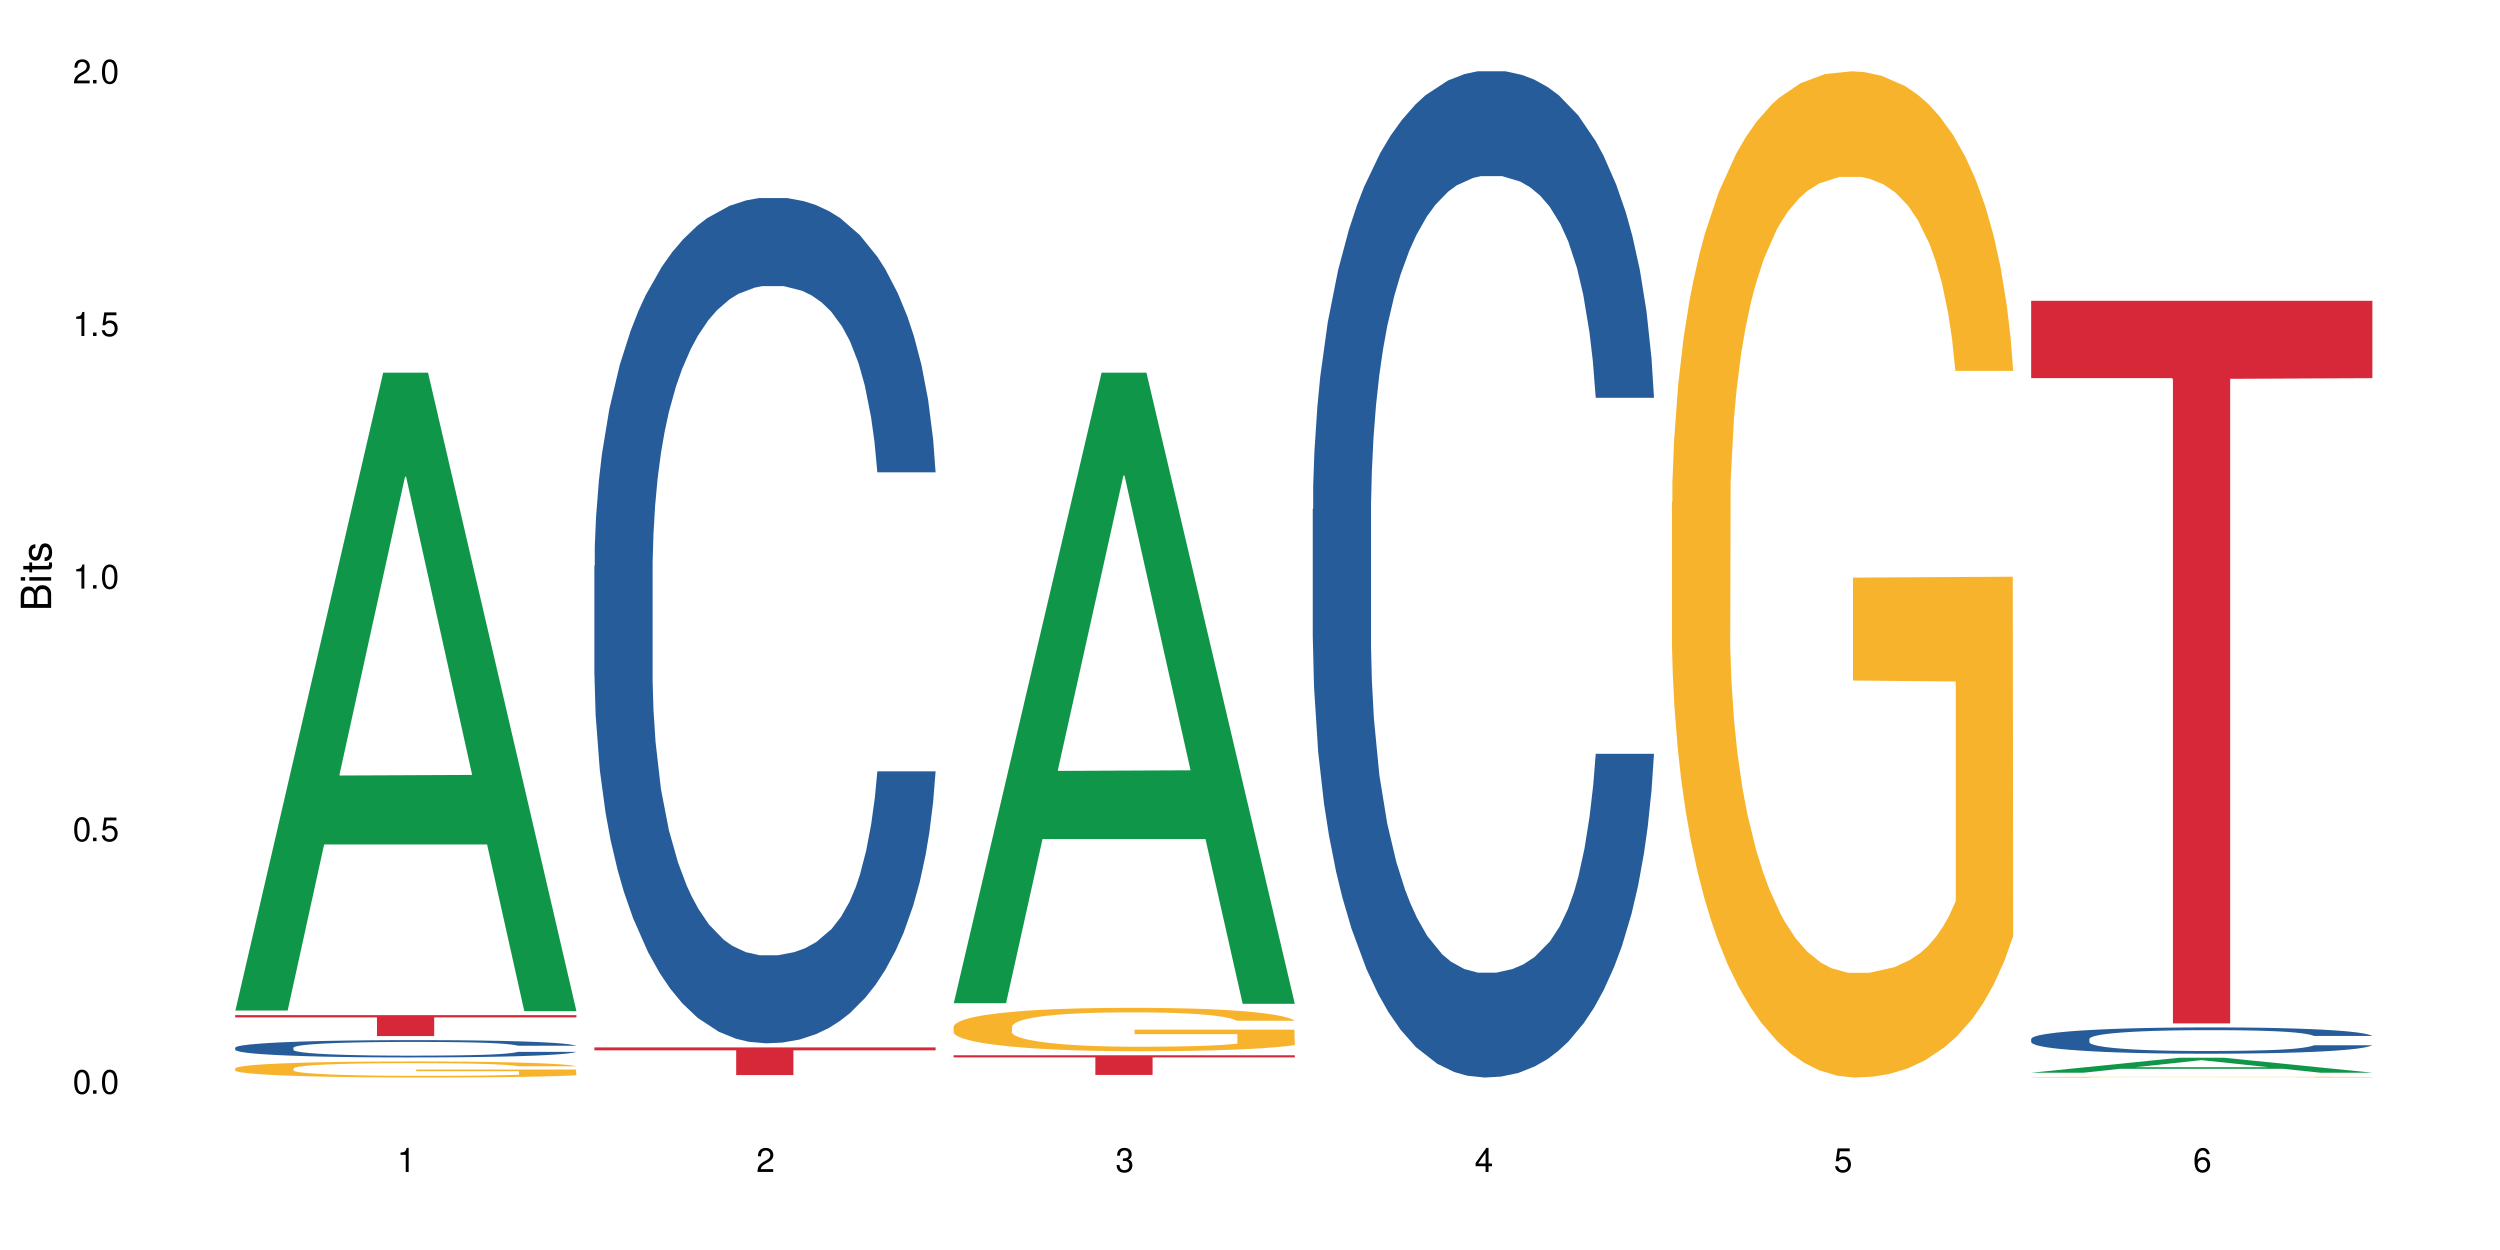 <?xml version="1.0" encoding="UTF-8"?>
<svg xmlns="http://www.w3.org/2000/svg" xmlns:xlink="http://www.w3.org/1999/xlink" width="720" height="360" viewBox="0 0 720 360">
<defs>
<g>
<g id="glyph-0-0">
</g>
<g id="glyph-0-1">
<path d="M 2.641 -6.938 C 2 -6.938 1.422 -6.656 1.078 -6.172 C 0.641 -5.562 0.406 -4.641 0.406 -3.359 C 0.406 -1.016 1.188 0.219 2.641 0.219 C 4.078 0.219 4.859 -1.016 4.859 -3.297 C 4.859 -4.641 4.656 -5.547 4.203 -6.172 C 3.844 -6.656 3.281 -6.938 2.641 -6.938 Z M 2.641 -6.188 C 3.547 -6.188 4 -5.25 4 -3.375 C 4 -1.406 3.562 -0.484 2.625 -0.484 C 1.734 -0.484 1.281 -1.438 1.281 -3.344 C 1.281 -5.25 1.734 -6.188 2.641 -6.188 Z M 2.641 -6.188 "/>
</g>
<g id="glyph-0-2">
<path d="M 1.828 -1 L 0.828 -1 L 0.828 0 L 1.828 0 Z M 1.828 -1 "/>
</g>
<g id="glyph-0-3">
<path d="M 4.562 -6.797 L 1.062 -6.797 L 0.547 -3.094 L 1.328 -3.094 C 1.719 -3.562 2.047 -3.734 2.578 -3.734 C 3.484 -3.734 4.062 -3.109 4.062 -2.094 C 4.062 -1.125 3.484 -0.531 2.578 -0.531 C 1.828 -0.531 1.375 -0.906 1.188 -1.672 L 0.328 -1.672 C 0.453 -1.109 0.547 -0.844 0.75 -0.594 C 1.125 -0.078 1.828 0.219 2.594 0.219 C 3.969 0.219 4.922 -0.781 4.922 -2.219 C 4.922 -3.562 4.031 -4.484 2.719 -4.484 C 2.25 -4.484 1.859 -4.359 1.469 -4.062 L 1.734 -5.969 L 4.562 -5.969 Z M 4.562 -6.797 "/>
</g>
<g id="glyph-0-4">
<path d="M 2.484 -4.938 L 2.484 0 L 3.328 0 L 3.328 -6.938 L 2.766 -6.938 C 2.469 -5.875 2.281 -5.734 0.984 -5.562 L 0.984 -4.938 Z M 2.484 -4.938 "/>
</g>
<g id="glyph-0-5">
<path d="M 4.859 -0.828 L 1.281 -0.828 C 1.359 -1.406 1.672 -1.781 2.5 -2.281 L 3.469 -2.828 C 4.406 -3.344 4.906 -4.062 4.906 -4.906 C 4.906 -5.484 4.672 -6.031 4.266 -6.406 C 3.859 -6.766 3.375 -6.938 2.719 -6.938 C 1.859 -6.938 1.219 -6.625 0.844 -6.031 C 0.609 -5.672 0.5 -5.234 0.484 -4.531 L 1.328 -4.531 C 1.359 -5.016 1.406 -5.281 1.531 -5.516 C 1.75 -5.938 2.188 -6.203 2.703 -6.203 C 3.469 -6.203 4.031 -5.641 4.031 -4.891 C 4.031 -4.344 3.719 -3.859 3.125 -3.516 L 2.234 -3 C 0.812 -2.172 0.406 -1.531 0.328 -0.016 L 4.859 -0.016 Z M 4.859 -0.828 "/>
</g>
<g id="glyph-0-6">
<path d="M 2.125 -3.188 L 2.578 -3.188 C 3.5 -3.188 3.984 -2.766 3.984 -1.922 C 3.984 -1.062 3.469 -0.531 2.594 -0.531 C 1.656 -0.531 1.203 -1 1.156 -2.016 L 0.312 -2.016 C 0.344 -1.453 0.438 -1.094 0.609 -0.781 C 0.953 -0.109 1.625 0.219 2.547 0.219 C 3.953 0.219 4.859 -0.625 4.859 -1.938 C 4.859 -2.828 4.516 -3.297 3.703 -3.594 C 4.344 -3.844 4.656 -4.328 4.656 -5.031 C 4.656 -6.219 3.875 -6.938 2.578 -6.938 C 1.203 -6.938 0.484 -6.172 0.453 -4.703 L 1.297 -4.703 C 1.312 -5.125 1.344 -5.359 1.453 -5.578 C 1.641 -5.969 2.062 -6.203 2.594 -6.203 C 3.344 -6.203 3.797 -5.75 3.797 -5 C 3.797 -4.516 3.609 -4.219 3.25 -4.047 C 3.016 -3.953 2.703 -3.922 2.125 -3.906 Z M 2.125 -3.188 "/>
</g>
<g id="glyph-0-7">
<path d="M 3.141 -1.672 L 3.141 0 L 3.984 0 L 3.984 -1.672 L 4.984 -1.672 L 4.984 -2.438 L 3.984 -2.438 L 3.984 -6.938 L 3.359 -6.938 L 0.266 -2.578 L 0.266 -1.672 Z M 3.141 -2.438 L 1 -2.438 L 3.141 -5.5 Z M 3.141 -2.438 "/>
</g>
<g id="glyph-0-8">
<path d="M 4.781 -5.125 C 4.609 -6.266 3.891 -6.938 2.844 -6.938 C 2.094 -6.938 1.422 -6.578 1.031 -5.953 C 0.594 -5.266 0.406 -4.422 0.406 -3.172 C 0.406 -2 0.578 -1.25 0.984 -0.641 C 1.359 -0.078 1.953 0.219 2.703 0.219 C 3.984 0.219 4.922 -0.75 4.922 -2.094 C 4.922 -3.375 4.062 -4.281 2.844 -4.281 C 2.172 -4.281 1.641 -4.031 1.281 -3.516 C 1.281 -5.234 1.828 -6.188 2.797 -6.188 C 3.391 -6.188 3.797 -5.797 3.938 -5.125 Z M 2.734 -3.531 C 3.547 -3.531 4.062 -2.953 4.062 -2.031 C 4.062 -1.156 3.484 -0.531 2.703 -0.531 C 1.922 -0.531 1.328 -1.188 1.328 -2.078 C 1.328 -2.938 1.906 -3.531 2.734 -3.531 Z M 2.734 -3.531 "/>
</g>
<g id="glyph-1-0">
</g>
<g id="glyph-1-1">
<path d="M 0 -0.953 L 0 -4.891 C 0 -5.719 -0.234 -6.344 -0.734 -6.797 C -1.188 -7.234 -1.812 -7.469 -2.5 -7.469 C -3.547 -7.469 -4.188 -7 -4.625 -5.875 C -4.984 -6.688 -5.625 -7.094 -6.531 -7.094 C -7.172 -7.094 -7.734 -6.859 -8.141 -6.391 C -8.562 -5.922 -8.75 -5.344 -8.75 -4.5 L -8.75 -0.953 Z M -4.984 -2.062 L -7.766 -2.062 L -7.766 -4.219 C -7.766 -4.844 -7.688 -5.203 -7.453 -5.5 C -7.219 -5.812 -6.859 -5.969 -6.375 -5.969 C -5.891 -5.969 -5.531 -5.812 -5.297 -5.5 C -5.062 -5.203 -4.984 -4.844 -4.984 -4.219 Z M -0.984 -2.062 L -4 -2.062 L -4 -4.781 C -4 -5.766 -3.438 -6.359 -2.484 -6.359 C -1.547 -6.359 -0.984 -5.766 -0.984 -4.781 Z M -0.984 -2.062 "/>
</g>
<g id="glyph-1-2">
<path d="M -6.281 -1.797 L -6.281 -0.797 L 0 -0.797 L 0 -1.797 Z M -8.75 -1.797 L -8.75 -0.797 L -7.484 -0.797 L -7.484 -1.797 Z M -8.75 -1.797 "/>
</g>
<g id="glyph-1-3">
<path d="M -6.281 -3.047 L -6.281 -2.016 L -8.016 -2.016 L -8.016 -1.016 L -6.281 -1.016 L -6.281 -0.172 L -5.469 -0.172 L -5.469 -1.016 L -0.719 -1.016 C -0.078 -1.016 0.281 -1.453 0.281 -2.234 C 0.281 -2.5 0.25 -2.719 0.188 -3.047 L -0.641 -3.047 C -0.609 -2.906 -0.594 -2.766 -0.594 -2.562 C -0.594 -2.141 -0.719 -2.016 -1.156 -2.016 L -5.469 -2.016 L -5.469 -3.047 Z M -6.281 -3.047 "/>
</g>
<g id="glyph-1-4">
<path d="M -4.531 -5.25 C -5.766 -5.25 -6.469 -4.422 -6.469 -2.969 C -6.469 -1.516 -5.719 -0.562 -4.547 -0.562 C -3.562 -0.562 -3.094 -1.062 -2.734 -2.562 L -2.516 -3.484 C -2.344 -4.188 -2.094 -4.469 -1.641 -4.469 C -1.047 -4.469 -0.641 -3.875 -0.641 -3 C -0.641 -2.453 -0.797 -2 -1.062 -1.75 C -1.25 -1.594 -1.422 -1.531 -1.875 -1.469 L -1.875 -0.406 C -0.422 -0.453 0.281 -1.266 0.281 -2.922 C 0.281 -4.5 -0.5 -5.516 -1.719 -5.516 C -2.656 -5.516 -3.172 -4.984 -3.469 -3.734 L -3.703 -2.766 C -3.891 -1.953 -4.156 -1.609 -4.594 -1.609 C -5.188 -1.609 -5.547 -2.125 -5.547 -2.938 C -5.547 -3.75 -5.203 -4.172 -4.531 -4.203 Z M -4.531 -5.25 "/>
</g>
</g>
</defs>
<rect x="-72" y="-36" width="864" height="432" fill="rgb(100%, 100%, 100%)" fill-opacity="1"/>
<path fill-rule="nonzero" fill="rgb(6.275%, 58.824%, 28.235%)" fill-opacity="1" d="M 67.73 291.031 L 67.836 290.855 L 110.359 107.324 L 123.273 107.324 L 166.008 291.203 L 150.992 291.203 L 140.281 243.203 L 93.352 243.203 L 82.852 291.031 L 67.73 291.031 L 97.863 223.348 L 135.977 223.176 L 116.973 137.367 L 116.766 137.195 L 116.555 137.711 L 97.758 223.176 L 97.863 223.348 Z M 67.73 291.031 "/>
<path fill-rule="nonzero" fill="rgb(14.51%, 36.078%, 60%)" fill-opacity="1" d="M 67.73 301.727 L 67.852 301.723 L 67.852 301.613 L 68.211 301.438 L 69.051 301.219 L 69.887 301.07 L 72.047 300.801 L 75.043 300.543 L 78.156 300.34 L 80.434 300.223 L 82.473 300.133 L 87.145 299.961 L 90.145 299.875 L 93.379 299.797 L 97.332 299.723 L 100.211 299.676 L 106.684 299.602 L 111.477 299.57 L 115.191 299.559 L 123.223 299.559 L 128.016 299.574 L 131.492 299.598 L 135.324 299.633 L 138.562 299.676 L 144.195 299.777 L 149.227 299.902 L 151.504 299.977 L 155.102 300.117 L 157.855 300.254 L 159.773 300.371 L 161.934 300.543 L 163.848 300.746 L 165.289 300.98 L 166.008 301.176 L 149.227 301.176 L 148.391 300.992 L 147.43 300.852 L 145.633 300.664 L 143.836 300.531 L 141.316 300.398 L 139.039 300.312 L 135.926 300.227 L 133.168 300.172 L 130.293 300.133 L 127.535 300.105 L 122.262 300.078 L 116.148 300.078 L 113.871 300.086 L 109.199 300.121 L 106.684 300.152 L 103.086 300.219 L 100.57 300.277 L 97.574 300.367 L 95.535 300.445 L 93.02 300.562 L 91.223 300.668 L 89.184 300.82 L 87.984 300.934 L 86.906 301.062 L 85.949 301.211 L 85.23 301.371 L 84.75 301.539 L 84.508 301.703 L 84.508 302.41 L 84.75 302.574 L 85.348 302.766 L 86.906 303.043 L 89.184 303.285 L 91.82 303.477 L 94.336 303.613 L 95.777 303.676 L 97.691 303.75 L 100.688 303.84 L 105.004 303.93 L 107.52 303.969 L 111.355 304.004 L 115.312 304.023 L 120.586 304.023 L 125.258 304.004 L 128.375 303.98 L 131.609 303.945 L 136.043 303.867 L 138.801 303.793 L 141.199 303.707 L 142.996 303.621 L 144.195 303.547 L 145.992 303.406 L 147.43 303.254 L 148.508 303.094 L 149.227 302.938 L 166.008 302.938 L 165.289 303.121 L 164.207 303.297 L 163.129 303.43 L 161.453 303.59 L 159.535 303.73 L 156.777 303.891 L 154.5 303.996 L 151.504 304.109 L 148.75 304.195 L 145.754 304.273 L 141.316 304.363 L 138.441 304.41 L 135.324 304.449 L 131.609 304.488 L 126.938 304.52 L 121.902 304.535 L 117.227 304.543 L 112.195 304.531 L 108.48 304.516 L 103.566 304.473 L 97.453 304.391 L 93.02 304.305 L 89.543 304.219 L 86.547 304.125 L 83.191 304.004 L 78.875 303.805 L 76.238 303.648 L 74.441 303.52 L 72.406 303.344 L 70.969 303.184 L 69.289 302.93 L 68.09 302.605 L 67.73 302.355 Z M 67.73 301.727 "/>
<path fill-rule="nonzero" fill="rgb(96.863%, 70.196%, 16.863%)" fill-opacity="1" d="M 67.73 307.688 L 67.852 307.684 L 67.852 307.598 L 68.332 307.406 L 69.527 307.145 L 71.086 306.93 L 72.766 306.762 L 73.844 306.672 L 75.641 306.547 L 77.199 306.453 L 81.152 306.262 L 86.188 306.086 L 88.945 306.008 L 92.059 305.938 L 96.496 305.855 L 98.531 305.828 L 104.766 305.762 L 111.836 305.719 L 119.625 305.707 L 123.223 305.711 L 128.133 305.727 L 134.848 305.773 L 138.68 305.816 L 141.676 305.855 L 144.793 305.914 L 148.629 305.996 L 152.223 306.098 L 155.102 306.199 L 157.977 306.328 L 160.375 306.461 L 162.41 306.609 L 164.207 306.785 L 165.289 306.934 L 166.008 307.082 L 149.348 307.082 L 148.391 306.934 L 147.309 306.82 L 145.512 306.68 L 143.715 306.578 L 141.918 306.5 L 138.562 306.391 L 135.684 306.32 L 132.09 306.262 L 128.613 306.227 L 124.66 306.199 L 122.262 306.191 L 115.91 306.191 L 110.156 306.223 L 106.801 306.254 L 104.406 306.289 L 101.047 306.352 L 99.012 306.402 L 97.812 306.438 L 94.219 306.566 L 91.82 306.688 L 90.504 306.766 L 88.824 306.895 L 87.625 307.008 L 86.309 307.176 L 85.59 307.301 L 84.629 307.59 L 84.508 308.352 L 84.871 308.512 L 85.59 308.684 L 86.547 308.836 L 87.984 308.996 L 89.422 309.121 L 91.941 309.285 L 94.098 309.395 L 95.777 309.465 L 99.012 309.582 L 100.328 309.617 L 103.445 309.695 L 106.684 309.754 L 110.637 309.805 L 113.633 309.828 L 118.426 309.852 L 124.539 309.852 L 131.73 309.824 L 136.285 309.793 L 139.398 309.758 L 141.438 309.727 L 143.953 309.684 L 145.754 309.641 L 147.43 309.594 L 149.469 309.52 L 149.469 308.512 L 119.863 308.508 L 119.863 308.035 L 165.887 308.031 L 166.008 309.684 L 163.488 309.797 L 160.375 309.906 L 157.379 309.988 L 154.262 310.062 L 149.828 310.141 L 146.23 310.191 L 140.719 310.254 L 135.684 310.289 L 130.41 310.316 L 125.738 310.328 L 120.223 310.332 L 115.312 310.324 L 110.039 310.297 L 105.844 310.266 L 102.008 310.223 L 98.172 310.168 L 93.379 310.078 L 90.262 310.008 L 87.027 309.918 L 83.789 309.812 L 80.914 309.699 L 78.996 309.609 L 77.078 309.508 L 75.043 309.383 L 73.125 309.238 L 71.688 309.105 L 70.367 308.961 L 69.41 308.82 L 68.449 308.629 L 67.969 308.477 L 67.73 308.348 Z M 67.73 307.688 "/>
<path fill-rule="nonzero" fill="rgb(83.922%, 15.686%, 22.353%)" fill-opacity="1" d="M 67.73 292.367 L 166.008 292.367 L 166.008 293.012 L 125.047 293.016 L 125.047 298.395 L 108.57 298.395 L 108.57 293.023 L 108.332 293.012 L 67.73 293.012 Z M 67.73 292.367 "/>
<path fill-rule="nonzero" fill="rgb(14.51%, 36.078%, 60%)" fill-opacity="1" d="M 171.18 162.961 L 171.297 162.738 L 171.297 157.395 L 171.66 148.941 L 172.496 138.258 L 173.336 130.914 L 175.492 117.785 L 178.488 105.102 L 181.605 95.312 L 183.883 89.523 L 185.922 85.074 L 190.594 76.84 L 193.59 72.613 L 196.828 68.828 L 200.781 65.047 L 203.656 62.82 L 210.129 59.262 L 214.922 57.703 L 218.641 57.035 L 226.668 57.035 L 231.461 57.926 L 234.938 59.039 L 238.773 60.82 L 242.008 62.82 L 247.641 67.719 L 252.676 73.949 L 254.953 77.508 L 258.547 84.406 L 261.305 91.082 L 263.223 96.867 L 265.379 105.102 L 267.297 115.117 L 268.734 126.465 L 269.453 136.035 L 252.676 136.035 L 251.836 127.133 L 250.879 120.234 L 249.082 111.109 L 247.281 104.656 L 244.766 98.203 L 242.488 93.977 L 239.371 89.746 L 236.617 87.078 L 233.738 85.074 L 230.984 83.738 L 225.711 82.402 L 219.598 82.402 L 217.32 82.848 L 212.645 84.629 L 210.129 86.188 L 206.535 89.301 L 204.016 92.195 L 201.02 96.645 L 198.984 100.43 L 196.469 106.215 L 194.668 111.332 L 192.633 118.676 L 191.434 124.238 L 190.355 130.469 L 189.395 137.812 L 188.676 145.602 L 188.199 153.836 L 187.957 161.848 L 187.957 196.34 L 188.199 204.348 L 188.797 213.695 L 190.355 227.27 L 192.633 239.062 L 195.27 248.41 L 197.785 255.086 L 199.223 258.199 L 201.141 261.762 L 204.137 266.211 L 208.453 270.664 L 210.969 272.441 L 214.805 274.223 L 218.758 275.113 L 224.031 275.113 L 228.707 274.223 L 231.82 273.109 L 235.059 271.328 L 239.492 267.547 L 242.25 263.988 L 244.645 259.758 L 246.445 255.531 L 247.641 251.969 L 249.441 245.07 L 250.879 237.504 L 251.957 229.719 L 252.676 222.152 L 269.453 222.152 L 268.734 231.051 L 267.656 239.73 L 266.578 246.184 L 264.898 253.973 L 262.984 260.871 L 260.227 268.66 L 257.949 273.777 L 254.953 279.34 L 252.195 283.57 L 249.199 287.352 L 244.766 291.801 L 241.891 294.027 L 238.773 296.031 L 235.059 297.812 L 230.383 299.367 L 225.352 300.258 L 220.676 300.48 L 215.645 300.035 L 211.926 299.145 L 207.012 297.145 L 200.902 293.137 L 196.469 288.91 L 192.992 284.68 L 189.996 280.23 L 186.641 274.223 L 182.324 264.43 L 179.688 256.867 L 177.891 250.637 L 175.852 241.957 L 174.414 234.168 L 172.738 221.707 L 171.539 205.906 L 171.18 193.668 Z M 171.18 162.961 "/>
<path fill-rule="nonzero" fill="rgb(83.922%, 15.686%, 22.353%)" fill-opacity="1" d="M 171.18 301.645 L 269.453 301.645 L 269.453 302.496 L 228.496 302.504 L 228.496 309.613 L 212.02 309.613 L 212.02 302.512 L 211.777 302.496 L 171.18 302.496 Z M 171.18 301.645 "/>
<path fill-rule="nonzero" fill="rgb(6.275%, 58.824%, 28.235%)" fill-opacity="1" d="M 274.629 288.918 L 274.73 288.746 L 317.254 107.324 L 330.168 107.324 L 372.902 289.09 L 357.887 289.09 L 347.18 241.645 L 300.246 241.645 L 289.746 288.918 L 274.629 288.918 L 304.762 222.016 L 342.875 221.844 L 323.871 137.023 L 323.66 136.852 L 323.449 137.363 L 304.656 221.844 L 304.762 222.016 Z M 274.629 288.918 "/>
<path fill-rule="nonzero" fill="rgb(96.863%, 70.196%, 16.863%)" fill-opacity="1" d="M 274.629 295.609 L 274.746 295.598 L 274.746 295.367 L 275.227 294.855 L 276.426 294.148 L 277.984 293.566 L 279.66 293.109 L 280.738 292.867 L 282.535 292.527 L 284.094 292.273 L 288.051 291.762 L 293.082 291.281 L 295.84 291.074 L 298.957 290.883 L 303.391 290.664 L 305.43 290.586 L 311.66 290.402 L 318.73 290.289 L 326.52 290.254 L 330.117 290.266 L 335.031 290.309 L 341.742 290.438 L 345.578 290.551 L 348.574 290.664 L 351.688 290.812 L 355.523 291.043 L 359.121 291.316 L 361.996 291.59 L 364.871 291.934 L 367.27 292.297 L 369.309 292.695 L 371.105 293.176 L 372.184 293.574 L 372.902 293.977 L 356.242 293.977 L 355.285 293.574 L 354.207 293.27 L 352.41 292.891 L 350.609 292.617 L 348.812 292.398 L 345.457 292.102 L 342.582 291.922 L 338.984 291.762 L 335.512 291.656 L 331.555 291.59 L 329.156 291.566 L 322.805 291.566 L 317.055 291.645 L 313.699 291.738 L 311.301 291.828 L 307.945 292 L 305.906 292.137 L 304.707 292.23 L 301.113 292.582 L 298.715 292.902 L 297.398 293.121 L 295.719 293.461 L 294.523 293.77 L 293.203 294.227 L 292.484 294.57 L 291.527 295.348 L 291.406 297.402 L 291.766 297.836 L 292.484 298.305 L 293.441 298.715 L 294.883 299.148 L 296.32 299.48 L 298.836 299.926 L 300.992 300.223 L 302.672 300.418 L 305.906 300.727 L 307.227 300.828 L 310.34 301.031 L 313.578 301.191 L 317.531 301.328 L 320.527 301.398 L 325.324 301.457 L 331.434 301.457 L 338.625 301.387 L 343.18 301.297 L 346.297 301.203 L 348.332 301.125 L 350.852 301 L 352.648 300.883 L 354.324 300.758 L 356.363 300.566 L 356.363 297.836 L 326.762 297.824 L 326.762 296.547 L 372.781 296.535 L 372.902 301 L 370.387 301.309 L 367.27 301.605 L 364.273 301.832 L 361.156 302.027 L 356.723 302.242 L 353.129 302.379 L 347.613 302.539 L 342.582 302.645 L 337.309 302.711 L 332.633 302.746 L 327.121 302.758 L 322.207 302.734 L 316.934 302.664 L 312.738 302.574 L 308.902 302.461 L 305.07 302.312 L 300.273 302.07 L 297.16 301.879 L 293.922 301.637 L 290.688 301.352 L 287.809 301.043 L 285.895 300.805 L 283.977 300.531 L 281.938 300.188 L 280.02 299.801 L 278.582 299.445 L 277.262 299.047 L 276.305 298.668 L 275.348 298.156 L 274.867 297.746 L 274.629 297.391 Z M 274.629 295.609 "/>
<path fill-rule="nonzero" fill="rgb(83.922%, 15.686%, 22.353%)" fill-opacity="1" d="M 274.629 303.922 L 372.902 303.922 L 372.902 304.527 L 331.945 304.535 L 331.945 309.59 L 315.465 309.59 L 315.465 304.539 L 315.227 304.527 L 274.629 304.527 Z M 274.629 303.922 "/>
<path fill-rule="nonzero" fill="rgb(14.51%, 36.078%, 60%)" fill-opacity="1" d="M 378.074 146.621 L 378.195 146.355 L 378.195 140 L 378.555 129.934 L 379.395 117.215 L 380.23 108.477 L 382.391 92.844 L 385.387 77.746 L 388.5 66.09 L 390.777 59.203 L 392.816 53.902 L 397.492 44.102 L 400.488 39.07 L 403.723 34.566 L 407.676 30.062 L 410.555 27.414 L 417.027 23.176 L 421.82 21.32 L 425.535 20.527 L 433.566 20.527 L 438.359 21.586 L 441.836 22.91 L 445.668 25.031 L 448.906 27.414 L 454.539 33.242 L 459.57 40.66 L 461.848 44.898 L 465.445 53.109 L 468.199 61.055 L 470.117 67.945 L 472.277 77.746 L 474.191 89.668 L 475.633 103.176 L 476.352 114.566 L 459.57 114.566 L 458.734 103.973 L 457.773 95.758 L 455.977 84.898 L 454.18 77.215 L 451.66 69.535 L 449.383 64.5 L 446.27 59.469 L 443.512 56.289 L 440.637 53.902 L 437.879 52.316 L 432.605 50.727 L 426.492 50.727 L 424.215 51.254 L 419.543 53.375 L 417.027 55.23 L 413.43 58.938 L 410.914 62.383 L 407.918 67.68 L 405.879 72.184 L 403.363 79.07 L 401.566 85.164 L 399.527 93.906 L 398.328 100.527 L 397.25 107.945 L 396.293 116.688 L 395.574 125.957 L 395.094 135.762 L 394.855 145.297 L 394.855 186.355 L 395.094 195.895 L 395.691 207.02 L 397.25 223.18 L 399.527 237.219 L 402.164 248.344 L 404.68 256.293 L 406.121 260 L 408.035 264.238 L 411.035 269.535 L 415.348 274.836 L 417.863 276.953 L 421.699 279.074 L 425.656 280.133 L 430.93 280.133 L 435.602 279.074 L 438.719 277.75 L 441.953 275.629 L 446.387 271.125 L 449.145 266.887 L 451.543 261.855 L 453.34 256.82 L 454.539 252.582 L 456.336 244.371 L 457.773 235.363 L 458.852 226.094 L 459.57 217.086 L 476.352 217.086 L 475.633 227.684 L 474.555 238.012 L 473.473 245.695 L 471.797 254.969 L 469.879 263.18 L 467.121 272.449 L 464.844 278.543 L 461.848 285.168 L 459.094 290.199 L 456.098 294.703 L 451.66 300 L 448.785 302.648 L 445.668 305.035 L 441.953 307.152 L 437.281 309.008 L 432.246 310.066 L 427.574 310.332 L 422.539 309.801 L 418.824 308.742 L 413.91 306.359 L 407.797 301.59 L 403.363 296.559 L 399.887 291.523 L 396.891 286.227 L 393.535 279.074 L 389.223 267.418 L 386.586 258.41 L 384.785 250.992 L 382.75 240.664 L 381.312 231.391 L 379.633 216.555 L 378.434 197.746 L 378.074 183.18 Z M 378.074 146.621 "/>
<path fill-rule="nonzero" fill="rgb(96.863%, 70.196%, 16.863%)" fill-opacity="1" d="M 481.523 144.652 L 481.645 144.387 L 481.645 139.094 L 482.121 127.184 L 483.32 110.777 L 484.879 97.277 L 486.555 86.691 L 487.637 81.133 L 489.434 73.195 L 490.992 67.371 L 494.945 55.461 L 499.98 44.348 L 502.734 39.582 L 505.852 35.082 L 510.285 30.055 L 512.324 28.203 L 518.555 23.965 L 525.629 21.32 L 533.418 20.527 L 537.012 20.789 L 541.926 21.848 L 548.637 24.762 L 552.473 27.406 L 555.469 30.055 L 558.586 33.496 L 562.422 38.789 L 566.016 45.141 L 568.891 51.492 L 571.77 59.43 L 574.164 67.902 L 576.203 77.164 L 578 88.281 L 579.078 97.543 L 579.797 106.805 L 563.141 106.805 L 562.18 97.543 L 561.102 90.398 L 559.305 81.664 L 557.508 75.312 L 555.711 70.281 L 552.352 63.402 L 549.477 59.168 L 545.883 55.461 L 542.406 53.078 L 538.449 51.492 L 536.055 50.961 L 529.703 50.961 L 523.949 52.816 L 520.594 54.934 L 518.195 57.051 L 514.84 61.02 L 512.805 64.195 L 511.605 66.312 L 508.008 74.516 L 505.613 81.93 L 504.293 86.957 L 502.617 94.898 L 501.418 102.043 L 500.098 112.629 L 499.379 120.57 L 498.422 138.566 L 498.301 186.207 L 498.66 196.262 L 499.379 207.113 L 500.34 216.641 L 501.777 226.699 L 503.215 234.375 L 505.73 244.695 L 507.891 251.578 L 509.566 256.078 L 512.805 263.223 L 514.121 265.605 L 517.238 270.367 L 520.473 274.074 L 524.43 277.25 L 527.426 278.836 L 532.219 280.16 L 538.332 280.16 L 545.523 278.574 L 550.078 276.457 L 553.191 274.34 L 555.23 272.484 L 557.746 269.574 L 559.543 266.926 L 561.223 264.016 L 563.258 259.516 L 563.258 196.262 L 533.656 195.996 L 533.656 166.355 L 579.68 166.09 L 579.797 269.574 L 577.281 276.719 L 574.164 283.602 L 571.168 288.895 L 568.055 293.395 L 563.617 298.422 L 560.023 301.598 L 554.512 305.305 L 549.477 307.688 L 544.203 309.273 L 539.531 310.066 L 534.016 310.332 L 529.102 309.805 L 523.828 308.215 L 519.637 306.098 L 515.801 303.453 L 511.965 300.012 L 507.172 294.453 L 504.055 289.953 L 500.82 284.395 L 497.582 277.777 L 494.707 270.633 L 492.789 265.074 L 490.871 258.723 L 488.832 250.781 L 486.918 241.785 L 485.477 233.578 L 484.16 224.316 L 483.199 215.582 L 482.242 203.672 L 481.762 194.145 L 481.523 185.941 Z M 481.523 144.652 "/>
<path fill-rule="nonzero" fill="rgb(6.275%, 58.824%, 28.235%)" fill-opacity="1" d="M 584.973 308.938 L 585.074 308.934 L 627.598 304.633 L 640.512 304.633 L 683.246 308.941 L 668.23 308.941 L 657.523 307.816 L 610.59 307.816 L 600.09 308.938 L 584.973 308.938 L 615.105 307.352 L 653.219 307.348 L 634.215 305.34 L 634.004 305.336 L 633.793 305.348 L 615 307.348 L 615.105 307.352 Z M 584.973 308.938 "/>
<path fill-rule="nonzero" fill="rgb(14.51%, 36.078%, 60%)" fill-opacity="1" d="M 584.973 299.191 L 585.09 299.188 L 585.09 299.02 L 585.449 298.758 L 586.289 298.426 L 587.129 298.195 L 589.285 297.789 L 592.281 297.395 L 595.398 297.09 L 597.676 296.91 L 599.711 296.77 L 604.387 296.516 L 607.383 296.383 L 610.617 296.266 L 614.574 296.148 L 617.449 296.078 L 623.922 295.969 L 628.715 295.918 L 632.43 295.898 L 640.461 295.898 L 645.254 295.926 L 648.73 295.961 L 652.566 296.016 L 655.801 296.078 L 661.434 296.23 L 666.469 296.426 L 668.746 296.535 L 672.34 296.75 L 675.098 296.957 L 677.016 297.137 L 679.172 297.395 L 681.09 297.707 L 682.527 298.059 L 683.246 298.355 L 666.469 298.355 L 665.629 298.078 L 664.672 297.863 L 662.871 297.582 L 661.074 297.379 L 658.559 297.18 L 656.281 297.047 L 653.164 296.918 L 650.406 296.832 L 647.531 296.77 L 644.773 296.73 L 639.504 296.688 L 633.391 296.688 L 631.113 296.703 L 626.438 296.758 L 623.922 296.805 L 620.328 296.902 L 617.809 296.992 L 614.812 297.129 L 612.777 297.25 L 610.258 297.43 L 608.461 297.586 L 606.426 297.816 L 605.227 297.988 L 604.148 298.184 L 603.188 298.41 L 602.469 298.652 L 601.988 298.91 L 601.75 299.16 L 601.75 300.23 L 601.988 300.48 L 602.59 300.77 L 604.148 301.195 L 606.426 301.559 L 609.059 301.852 L 611.578 302.059 L 613.016 302.156 L 614.934 302.266 L 617.93 302.406 L 622.242 302.543 L 624.762 302.598 L 628.598 302.652 L 632.551 302.684 L 637.824 302.684 L 642.5 302.652 L 645.613 302.621 L 648.852 302.562 L 653.285 302.445 L 656.043 302.336 L 658.438 302.203 L 660.234 302.074 L 661.434 301.961 L 663.23 301.746 L 664.672 301.512 L 665.75 301.27 L 666.469 301.035 L 683.246 301.035 L 682.527 301.312 L 681.449 301.582 L 680.371 301.781 L 678.691 302.023 L 676.773 302.238 L 674.02 302.48 L 671.742 302.641 L 668.746 302.812 L 665.988 302.945 L 662.992 303.062 L 658.559 303.199 L 655.68 303.27 L 652.566 303.332 L 648.852 303.387 L 644.176 303.438 L 639.141 303.465 L 634.469 303.473 L 629.434 303.457 L 625.719 303.43 L 620.805 303.367 L 614.695 303.242 L 610.258 303.109 L 606.785 302.98 L 603.789 302.84 L 600.43 302.652 L 596.117 302.348 L 593.48 302.113 L 591.684 301.922 L 589.645 301.648 L 588.207 301.406 L 586.527 301.02 L 585.332 300.527 L 584.973 300.148 Z M 584.973 299.191 "/>
<path fill-rule="nonzero" fill="rgb(96.863%, 70.196%, 16.863%)" fill-opacity="1" d="M 584.973 310.203 L 585.09 310.203 L 585.09 310.199 L 585.57 310.188 L 586.77 310.176 L 588.328 310.164 L 590.004 310.156 L 591.082 310.152 L 592.883 310.148 L 594.438 310.141 L 598.395 310.133 L 603.426 310.125 L 606.184 310.121 L 609.301 310.117 L 613.734 310.113 L 615.773 310.113 L 622.004 310.109 L 629.074 310.105 L 645.375 310.105 L 652.086 310.109 L 655.922 310.109 L 658.918 310.113 L 662.035 310.117 L 665.867 310.121 L 669.465 310.125 L 672.34 310.129 L 675.215 310.137 L 677.613 310.145 L 679.652 310.148 L 681.449 310.16 L 682.527 310.168 L 683.246 310.172 L 666.586 310.172 L 665.629 310.168 L 664.551 310.16 L 662.754 310.152 L 660.953 310.148 L 659.156 310.145 L 655.801 310.141 L 652.926 310.137 L 649.328 310.133 L 645.855 310.133 L 641.898 310.129 L 633.148 310.129 L 627.398 310.133 L 621.645 310.133 L 618.289 310.137 L 616.25 310.141 L 615.055 310.141 L 611.457 310.148 L 609.059 310.152 L 607.742 310.156 L 606.062 310.164 L 604.867 310.168 L 603.547 310.18 L 602.828 310.184 L 601.871 310.199 L 601.75 310.234 L 602.109 310.242 L 602.828 310.25 L 603.789 310.258 L 606.664 310.273 L 609.18 310.281 L 611.336 310.285 L 613.016 310.289 L 616.25 310.297 L 617.57 310.297 L 620.688 310.301 L 623.922 310.305 L 627.875 310.305 L 630.871 310.309 L 648.969 310.309 L 653.523 310.305 L 658.676 310.305 L 661.195 310.301 L 662.992 310.297 L 664.672 310.297 L 666.707 310.293 L 666.707 310.242 L 637.105 310.242 L 637.105 310.219 L 683.125 310.219 L 683.246 310.301 L 680.73 310.305 L 677.613 310.312 L 674.617 310.316 L 671.5 310.32 L 667.066 310.324 L 663.473 310.324 L 657.957 310.328 L 652.926 310.332 L 627.277 310.332 L 623.082 310.328 L 619.246 310.328 L 615.414 310.324 L 610.617 310.32 L 607.504 310.316 L 604.266 310.312 L 601.031 310.309 L 598.156 310.301 L 594.32 310.293 L 592.281 310.285 L 590.363 310.277 L 588.926 310.273 L 587.609 310.266 L 586.648 310.258 L 585.691 310.25 L 585.211 310.242 L 584.973 310.234 Z M 584.973 310.203 "/>
<path fill-rule="nonzero" fill="rgb(83.922%, 15.686%, 22.353%)" fill-opacity="1" d="M 584.973 86.633 L 683.246 86.633 L 683.246 108.906 L 642.289 109.102 L 642.289 294.734 L 625.809 294.734 L 625.809 109.297 L 625.57 108.906 L 584.973 108.906 Z M 584.973 86.633 "/>
<g fill="rgb(0%, 0%, 0%)" fill-opacity="1">
<use xlink:href="#glyph-0-1" x="20.965" y="314.993"/>
<use xlink:href="#glyph-0-2" x="25.965" y="314.993"/>
<use xlink:href="#glyph-0-1" x="28.965" y="314.993"/>
</g>
<g fill="rgb(0%, 0%, 0%)" fill-opacity="1">
<use xlink:href="#glyph-0-1" x="20.965" y="242.251"/>
<use xlink:href="#glyph-0-2" x="25.965" y="242.251"/>
<use xlink:href="#glyph-0-3" x="28.965" y="242.251"/>
</g>
<g fill="rgb(0%, 0%, 0%)" fill-opacity="1">
<use xlink:href="#glyph-0-4" x="20.965" y="169.509"/>
<use xlink:href="#glyph-0-2" x="25.965" y="169.509"/>
<use xlink:href="#glyph-0-1" x="28.965" y="169.509"/>
</g>
<g fill="rgb(0%, 0%, 0%)" fill-opacity="1">
<use xlink:href="#glyph-0-4" x="20.965" y="96.767"/>
<use xlink:href="#glyph-0-2" x="25.965" y="96.767"/>
<use xlink:href="#glyph-0-3" x="28.965" y="96.767"/>
</g>
<g fill="rgb(0%, 0%, 0%)" fill-opacity="1">
<use xlink:href="#glyph-0-5" x="20.965" y="24.024"/>
<use xlink:href="#glyph-0-2" x="25.965" y="24.024"/>
<use xlink:href="#glyph-0-1" x="28.965" y="24.024"/>
</g>
<g fill="rgb(0%, 0%, 0%)" fill-opacity="1">
<use xlink:href="#glyph-0-4" x="114.367" y="337.532"/>
</g>
<g fill="rgb(0%, 0%, 0%)" fill-opacity="1">
<use xlink:href="#glyph-0-5" x="217.816" y="337.532"/>
</g>
<g fill="rgb(0%, 0%, 0%)" fill-opacity="1">
<use xlink:href="#glyph-0-6" x="321.266" y="337.532"/>
</g>
<g fill="rgb(0%, 0%, 0%)" fill-opacity="1">
<use xlink:href="#glyph-0-7" x="424.711" y="337.532"/>
</g>
<g fill="rgb(0%, 0%, 0%)" fill-opacity="1">
<use xlink:href="#glyph-0-3" x="528.16" y="337.532"/>
</g>
<g fill="rgb(0%, 0%, 0%)" fill-opacity="1">
<use xlink:href="#glyph-0-8" x="631.609" y="337.532"/>
</g>
<g fill="rgb(0%, 0%, 0%)" fill-opacity="1">
<use xlink:href="#glyph-1-1" x="14.725" y="176.012"/>
<use xlink:href="#glyph-1-2" x="14.725" y="168.012"/>
<use xlink:href="#glyph-1-3" x="14.725" y="165.012"/>
<use xlink:href="#glyph-1-4" x="14.725" y="162.012"/>
</g>
</svg>

